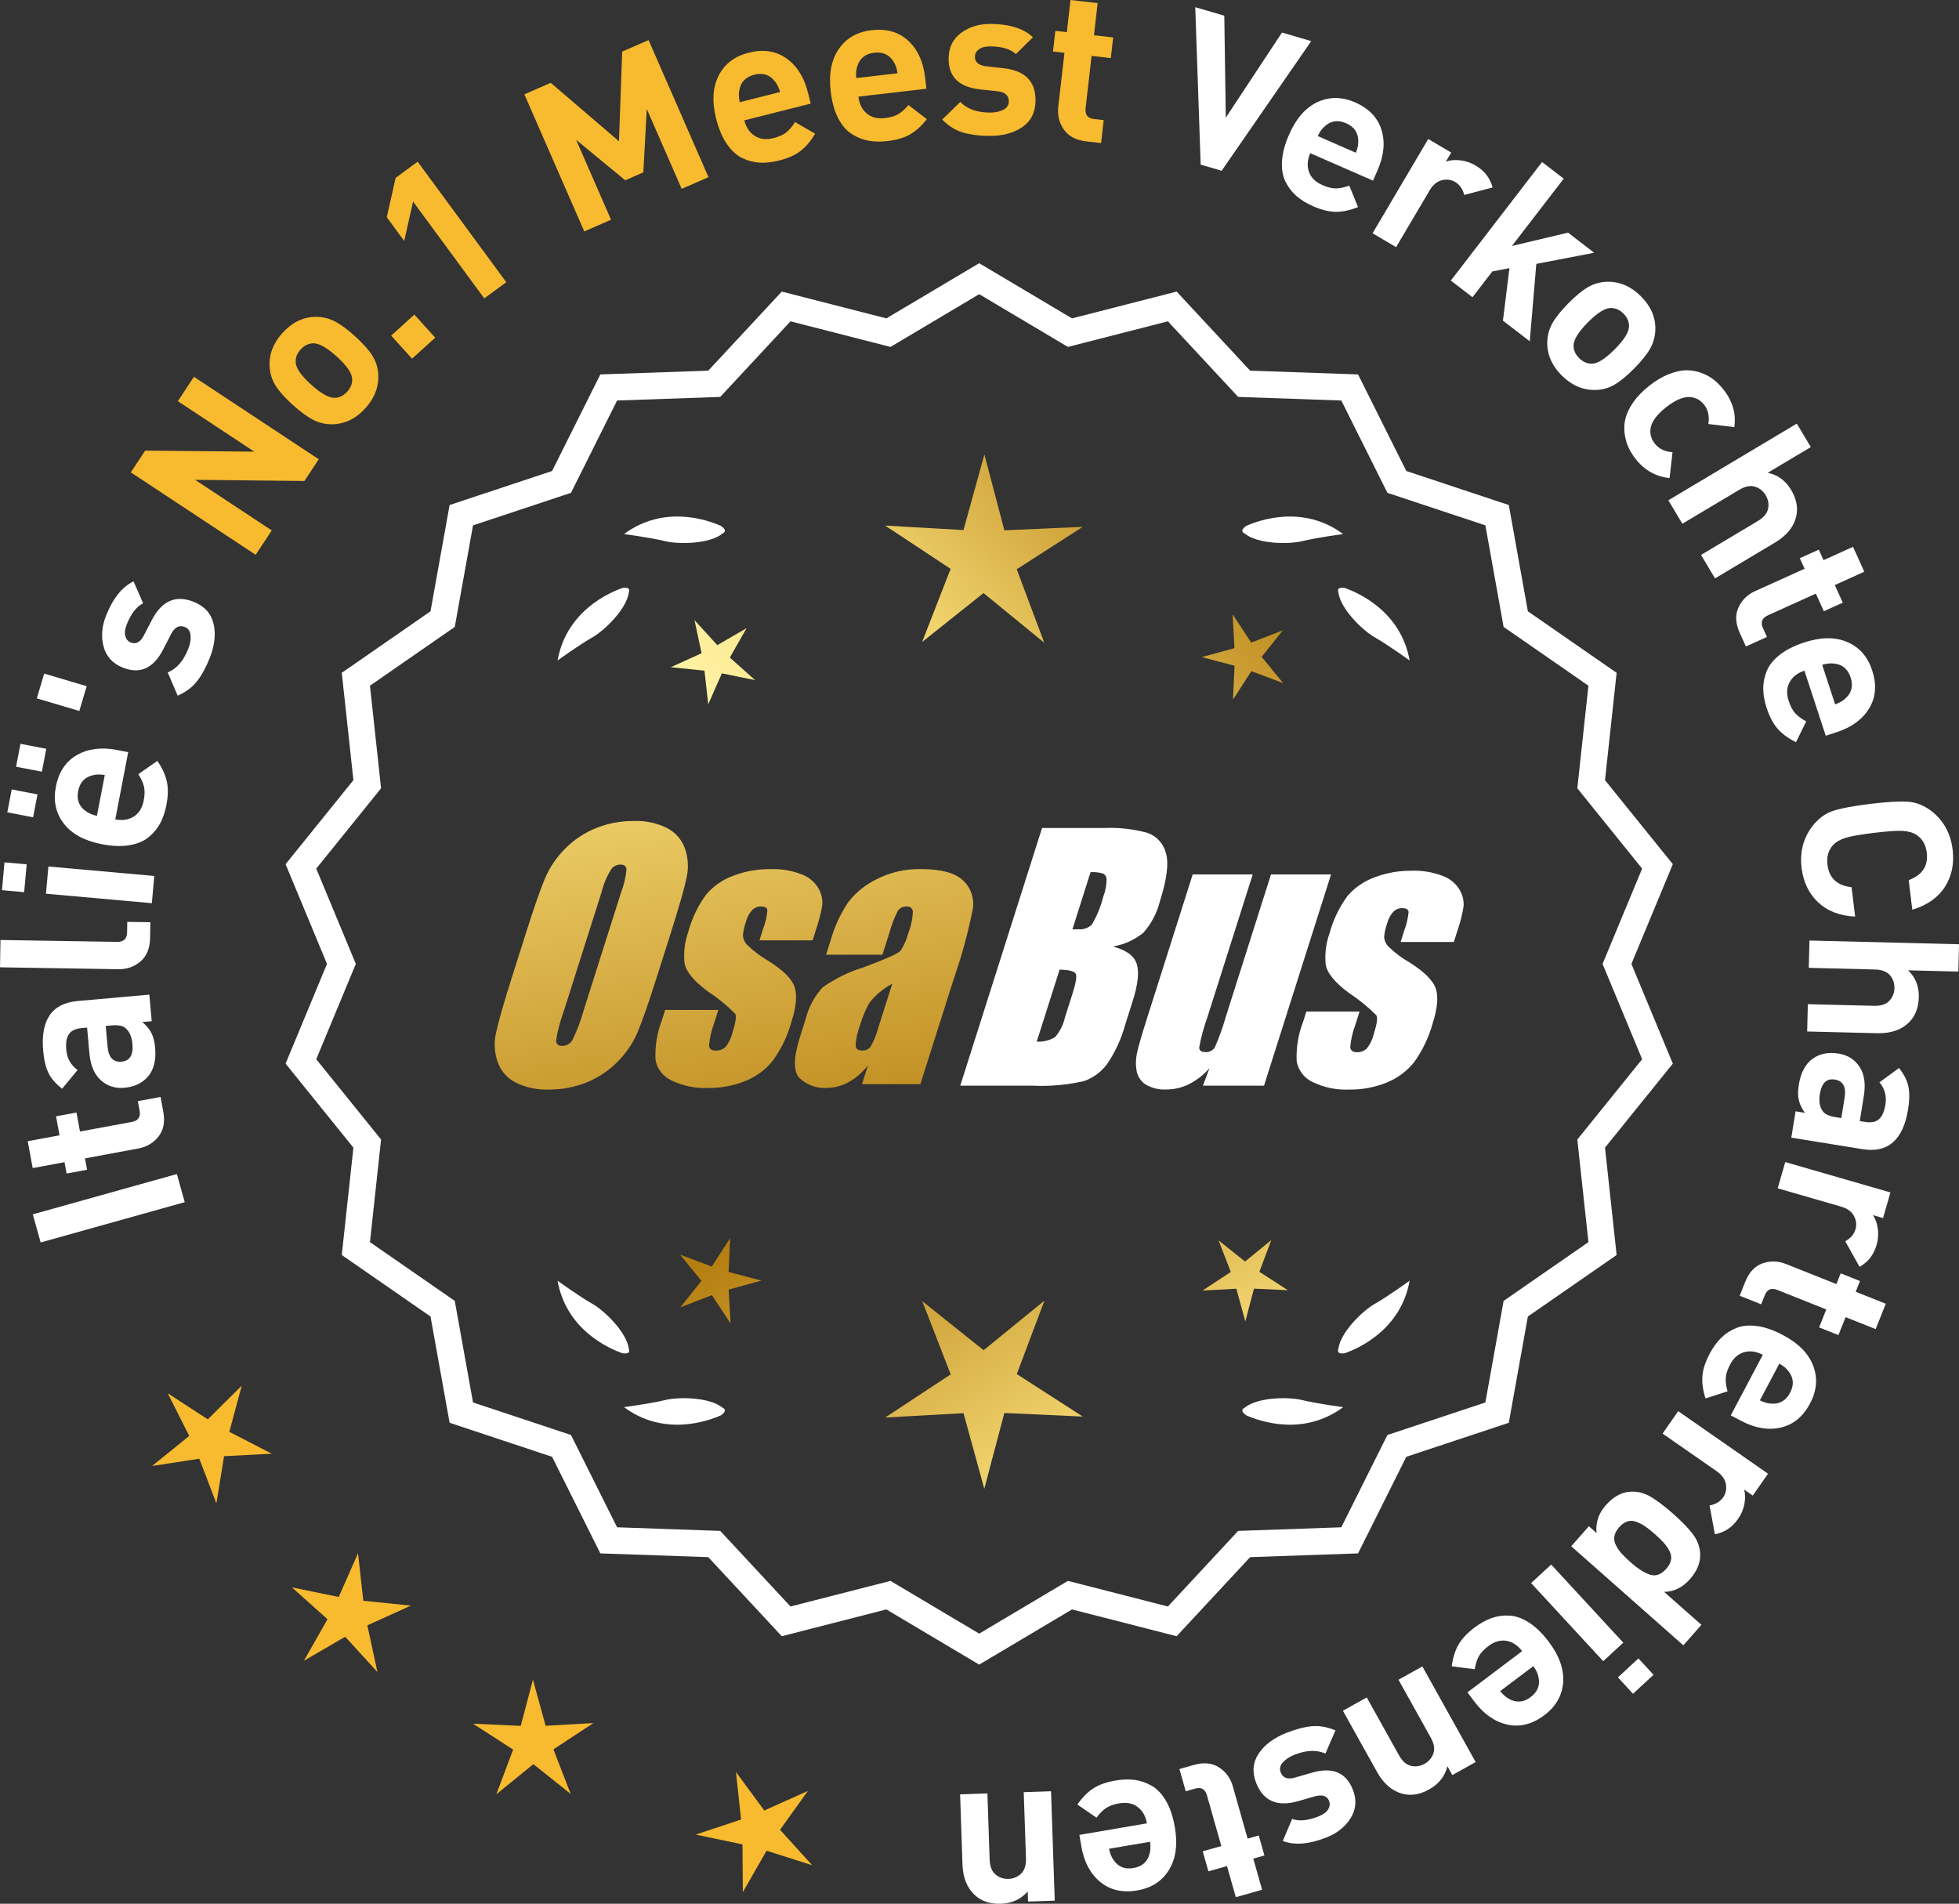 <?xml version="1.0" encoding="UTF-8"?>
<svg id="Layer_2" data-name="Layer 2" xmlns="http://www.w3.org/2000/svg" xmlns:xlink="http://www.w3.org/1999/xlink" viewBox="0 0 177.144 172.162">
  <rect x="0" y="0" width="177.144" height="172.162" fill="#333333" stroke="none"/>
  <defs>
    <style>
      .cls-1 {
        fill: url(#linear-gradient-8);
      }

      .cls-2 {
        fill: url(#linear-gradient-7);
      }

      .cls-3 {
        fill: url(#linear-gradient-5);
      }

      .cls-4 {
        fill: url(#linear-gradient-6);
      }

      .cls-5 {
        fill: url(#linear-gradient-9);
      }

      .cls-6 {
        fill: url(#linear-gradient-4);
      }

      .cls-7 {
        fill: url(#linear-gradient-3);
      }

      .cls-8 {
        fill: url(#linear-gradient-2);
      }

      .cls-9 {
        fill: url(#linear-gradient);
      }

      .cls-10 {
        fill: #f8ba2f;
      }

      .cls-11 {
        fill: #fff;
      }
    </style>
    <linearGradient id="linear-gradient" x1="114.897" y1="196.794" x2="63.472" y2="114.275" gradientUnits="userSpaceOnUse">
      <stop offset="0" stop-color="#f9df7b"/>
      <stop offset=".279" stop-color="#b57e10"/>
      <stop offset=".323" stop-color="#c89d38"/>
      <stop offset=".417" stop-color="#efda86"/>
      <stop offset=".46" stop-color="#fff3a6"/>
      <stop offset=".642" stop-color="#f9df7b"/>
      <stop offset="1" stop-color="#b57e10"/>
    </linearGradient>
    <linearGradient id="linear-gradient-2" x1="128.144" y1="188.539" x2="76.719" y2="106.019" xlink:href="#linear-gradient"/>
    <linearGradient id="linear-gradient-3" x1="149.671" y1="175.123" x2="98.246" y2="92.604" xlink:href="#linear-gradient"/>
    <linearGradient id="linear-gradient-4" x1="49.459" y1="64.744" x2="81.152" y2="235.763" gradientUnits="userSpaceOnUse">
      <stop offset="0" stop-color="#f9df7b"/>
      <stop offset=".279" stop-color="#b57e10"/>
      <stop offset=".284" stop-color="#e5c25b"/>
      <stop offset=".286" stop-color="#f9df7b"/>
      <stop offset=".46" stop-color="#fff3a6"/>
      <stop offset=".642" stop-color="#f9df7b"/>
      <stop offset="1" stop-color="#b57e10"/>
    </linearGradient>
    <linearGradient id="linear-gradient-5" x1="61.967" y1="62.426" x2="93.66" y2="233.445" xlink:href="#linear-gradient-4"/>
    <linearGradient id="linear-gradient-6" x1="74.592" y1="60.087" x2="106.285" y2="231.105" xlink:href="#linear-gradient-4"/>
    <linearGradient id="linear-gradient-7" x1="53.906" y1="114.145" x2="119.682" y2="53.153" xlink:href="#linear-gradient"/>
    <linearGradient id="linear-gradient-8" x1="31.687" y1="90.184" x2="97.463" y2="29.191" xlink:href="#linear-gradient"/>
    <linearGradient id="linear-gradient-9" x1="38.743" y1="97.793" x2="104.519" y2="36.8" xlink:href="#linear-gradient"/>
  </defs>
  <g id="Layer_1-2" data-name="Layer 1">
    <g>
      <g>
        <polygon class="cls-10" points="21.858 125.312 18.789 128.355 15.167 125.998 17.112 129.856 13.751 132.573 18.023 131.915 19.567 135.951 20.262 131.686 24.578 131.464 20.736 129.485 21.858 125.312"/>
        <polygon class="cls-10" points="32.854 144.762 32.374 140.467 30.629 144.421 26.396 143.55 29.616 146.431 27.48 150.188 31.216 148.015 34.129 151.208 33.217 146.984 37.153 145.2 32.854 144.762"/>
        <polygon class="cls-10" points="49.338 156.065 48.192 151.898 47.087 156.076 42.77 155.878 46.402 158.22 44.88 162.265 48.229 159.534 51.606 162.232 50.044 158.202 53.653 155.825 49.338 156.065"/>
        <polygon class="cls-10" points="70.536 165.472 73.054 161.959 69.111 163.729 66.549 160.249 67.013 164.545 62.912 165.907 67.141 166.793 67.169 171.114 69.319 167.365 73.437 168.675 70.536 165.472"/>
      </g>
      <g>
        <path class="cls-11" d="M88.544,150.173l-8.345-4.961-9.405,2.409-6.61-7.111-9.703-.338-4.338-8.685-9.214-3.058-1.716-9.556-7.98-5.53,1.046-9.652-6.098-7.554,3.723-8.967-3.723-8.967,6.098-7.554-1.046-9.652,7.98-5.53,1.716-9.556,9.214-3.058,4.338-8.685,9.703-.338,6.61-7.111,9.405,2.409,8.345-4.961,8.345,4.961,9.405-2.409,6.61,7.111,9.703.338,4.338,8.685,9.214,3.058,1.716,9.556,7.98,5.53-1.046,9.652,6.098,7.554-3.723,8.967,3.723,8.967-6.098,7.554,1.046,9.652-7.98,5.53-1.716,9.556-9.214,3.058-4.338,8.685-9.703.338-6.61,7.111-9.405-2.409-8.345,4.961ZM80.474,143.297l8.07,4.797,8.07-4.797,9.095,2.329,6.392-6.877,9.383-.327,4.195-8.399,8.91-2.957,1.659-9.241,7.716-5.348-1.011-9.334,5.897-7.305-3.6-8.671,3.6-8.671-5.897-7.305,1.011-9.334-7.716-5.348-1.659-9.241-8.91-2.957-4.195-8.399-9.383-.327-6.392-6.877-9.095,2.329-8.07-4.797-8.07,4.797-9.095-2.329-6.392,6.877-9.383.327-4.195,8.399-8.91,2.957-1.659,9.241-7.716,5.348,1.011,9.334-5.897,7.305,3.6,8.671-3.6,8.671,5.897,7.305-1.011,9.334,7.716,5.348,1.659,9.241,8.91,2.957,4.195,8.399,9.383.327,6.392,6.877,9.095-2.329Z"/>
        <path class="cls-11" d="M88.544,150.535l-8.393-4.99-9.459,2.423-6.647-7.151-9.759-.34-4.363-8.735-9.267-3.076-1.726-9.611-8.025-5.562,1.052-9.708-6.133-7.598,3.744-9.018-3.744-9.019,6.133-7.598-1.052-9.708,8.025-5.562,1.726-9.611,9.267-3.076,4.363-8.734,9.759-.341,6.647-7.151,9.459,2.423,8.393-4.989,8.394,4.989,9.459-2.423,6.647,7.151,9.759.341,4.363,8.734,9.268,3.076,1.725,9.611,8.026,5.562-1.052,9.708,6.133,7.598-3.744,9.019,3.744,9.018-6.133,7.598,1.052,9.708-8.026,5.562-1.725,9.611-9.268,3.076-4.363,8.735-9.759.34-6.647,7.151-9.459-2.423-8.394,4.99ZM80.247,144.879l8.297,4.934,8.298-4.934,9.351,2.396,6.572-7.071.129-.004,9.518-.332,4.313-8.636.123-.04,9.04-3.001,1.706-9.5.106-.074,7.828-5.425-1.041-9.597,6.064-7.512-3.702-8.914,3.702-8.915-6.064-7.512,1.041-9.597-7.934-5.499-1.706-9.5-9.162-3.041-4.313-8.635-9.646-.337-6.572-7.071-9.351,2.396-8.298-4.933-8.297,4.933-9.351-2.396-6.572,7.071-.129.004-9.518.333-4.313,8.635-.123.04-9.039,3.001-1.706,9.5-.106.074-7.828,5.425,1.04,9.597-6.063,7.512,3.702,8.915-3.702,8.914,6.063,7.512-1.04,9.597,7.934,5.499,1.706,9.5,9.162,3.041,4.313,8.636,9.647.336,6.572,7.071,9.351-2.396ZM88.544,148.456l-8.118-4.826-9.149,2.344-6.429-6.917-9.439-.329-4.22-8.448-8.963-2.976-1.668-9.296-7.762-5.379,1.017-9.39-5.932-7.349,3.621-8.722-3.621-8.723,5.932-7.349-1.017-9.389,7.762-5.38,1.668-9.296,8.963-2.975,4.22-8.449,9.439-.329,6.429-6.916,9.149,2.343,8.118-4.826,8.118,4.826,9.149-2.343,6.429,6.916,9.439.329,4.22,8.449,8.963,2.975,1.669,9.296,7.762,5.38-1.017,9.389,5.932,7.349-3.621,8.723,3.621,8.722-5.932,7.349,1.017,9.39-7.762,5.379-1.669,9.296-8.963,2.976-4.22,8.448-9.439.329-6.429,6.917-9.149-2.344-8.118,4.826ZM80.522,142.964l8.022,4.77,8.022-4.77,9.041,2.316,6.354-6.837.129-.004,9.198-.321,4.17-8.349.123-.04,8.735-2.9,1.649-9.185.106-.074,7.564-5.242-1.005-9.278,5.862-7.263-3.579-8.618,3.579-8.619-5.862-7.263,1.005-9.277-7.67-5.317-1.649-9.185-8.857-2.939-4.17-8.35-9.327-.325-6.354-6.836-9.041,2.315-8.022-4.77-8.022,4.77-9.041-2.315-6.354,6.836-.129.004-9.198.321-4.17,8.35-.123.04-8.735,2.899-1.649,9.185-.106.074-7.564,5.243,1.005,9.277-5.862,7.263,3.579,8.619-3.579,8.618,5.862,7.263-1.005,9.278,7.67,5.316,1.649,9.185,8.858,2.94,4.17,8.349,9.327.325,6.354,6.837,9.041-2.316Z"/>
      </g>
      <g>
        <polygon class="cls-9" points="65.883 115.024 66.023 111.963 64.362 114.538 61.494 113.459 63.43 115.834 61.517 118.228 64.375 117.121 66.06 119.68 65.89 116.62 68.845 115.808 65.883 115.024"/>
        <polygon class="cls-8" points="94.444 117.62 88.945 122.102 83.402 117.673 85.966 124.288 80.041 128.191 87.125 127.797 89.006 134.637 90.82 127.779 97.907 128.104 91.945 124.259 94.444 117.62"/>
        <polygon class="cls-7" points="113.879 115.014 114.958 112.146 112.583 114.082 110.189 112.169 111.296 115.027 108.737 116.712 111.797 116.542 112.609 119.497 113.393 116.535 116.454 116.675 113.879 115.014"/>
      </g>
      <g>
        <path class="cls-11" d="M112.552,127.299c-.114.057-.184.124-.207.201-.001.001-.002.002-.003.003.001 0.0.001 0.0.002.001-.036.131.066.291.35.488,1.179.524,5.149,1.947,8.764-.74,0,0-2.348-.308-3.726-.643-1.249-.304-4.027-.256-5.179.691Z"/>
        <path class="cls-11" d="M121.012,122.26c0.0.001-0.0.003,0,.004.001-0.0.001-0.0.002-.001.063.12.248.166.589.115,1.217-.428,5.08-2.121,5.862-6.557,0,0-1.918,1.389-3.15,2.091-1.117.637-3.103,2.579-3.29,4.059-.043.12-.049.217-.013.288Z"/>
      </g>
      <g>
        <path class="cls-11" d="M65.333,127.299c.114.057.184.124.207.201.001.001.002.002.003.003-.001 0-.001 0-.002.001.036.131-.066.291-.35.488-1.179.524-5.149,1.947-8.764-.74,0,0,2.348-.308,3.726-.643,1.249-.304,4.027-.256,5.179.691Z"/>
        <path class="cls-11" d="M56.873,122.26c-0.0.001 0.0.003,0,.004-.001-0-.001-0-.002-.001-.063.12-.248.166-.589.115-1.217-.428-5.08-2.121-5.862-6.557,0,0,1.918,1.389,3.15,2.091,1.117.637,3.103,2.579,3.29,4.059.043.12.049.217.013.288Z"/>
      </g>
      <g>
        <path class="cls-11" d="M65.333,48.251c.114-.057.184-.124.207-.201.001-.001.002-.002.003-.003-.001-0-.001-0-.002-.001.036-.131-.066-.291-.35-.488-1.179-.524-5.149-1.947-8.764.74,0,0,2.348.308,3.726.643,1.249.304,4.027.256,5.179-.691Z"/>
        <path class="cls-11" d="M56.873,53.289c-0-.001 0-.003,0-.004-.001 0-.001 0-.002.001-.063-.12-.248-.166-.589-.115-1.217.428-5.08,2.121-5.862,6.557,0,0,1.918-1.389,3.15-2.091,1.117-.637,3.103-2.579,3.29-4.059.043-.12.049-.217.013-.288Z"/>
      </g>
      <g>
        <path class="cls-11" d="M112.552,48.251c-.114-.057-.184-.124-.207-.201-.001-.001-.002-.002-.003-.003.001-0.0.001-0.0.002-.001-.036-.131.066-.291.35-.488,1.179-.524,5.149-1.947,8.764.74,0,0-2.348.308-3.726.643-1.249.304-4.027.256-5.179-.691Z"/>
        <path class="cls-11" d="M121.012,53.289c0-.001-0-.003,0-.004.001 0.0.001 0.0.002.001.063-.12.248-.166.589-.115,1.217.428,5.08,2.121,5.862,6.557,0,0-1.918-1.389-3.15-2.091-1.117-.637-3.103-2.579-3.29-4.059-.043-.12-.049-.217-.013-.288Z"/>
      </g>
      <g id="Group_4" data-name="Group 4">
        <g id="Group_1" data-name="Group 1">
          <path id="Path_1" data-name="Path 1" class="cls-6" d="M59.385,88.381c-.743,2.341-1.321,3.999-1.734,4.975-.429.998-1.045,1.904-1.814,2.67-.793.803-1.741,1.435-2.787,1.858-1.09.438-2.256.658-3.431.648-1.017.039-2.027-.171-2.945-.611-.769-.376-1.363-1.035-1.657-1.839-.308-.854-.365-1.778-.165-2.663.198-.958.677-2.638,1.438-5.039l1.265-3.987c.743-2.341,1.321-3.999,1.734-4.975.429-.998,1.045-1.904,1.814-2.67.793-.803,1.741-1.435,2.787-1.858,1.091-.437,2.256-.656,3.431-.646,1.017-.039,2.027.171,2.945.611.768.377,1.362,1.036,1.657,1.84.308.854.365,1.778.165,2.663-.198.958-.677,2.637-1.438,5.037l-1.266,3.986ZM56.16,80.723c.255-.669.42-1.369.49-2.082-.014-.303-.197-.454-.548-.454-.305.003-.593.136-.794.366-.426.665-.737,1.397-.922,2.166l-3.456,10.883c-.3.811-.515,1.65-.64,2.506,0,.319.194.476.565.476.383-.001.734-.212.915-.548.408-.836.739-1.708.988-2.604l3.398-10.71.003.003Z"/>
          <path id="Path_2" data-name="Path 2" class="cls-3" d="M73.483,85.04h-4.81l.329-1.035c.208-.538.339-1.102.391-1.676-.018-.234-.216-.351-.592-.351-.295-.003-.578.115-.785.325-.254.277-.438.611-.538.973-.15.416-.25.849-.298,1.289.015.339.158.661.399.9.569.552,1.206,1.031,1.894,1.425,1.317.827,2.106,1.604,2.367,2.33.259.728.172,1.789-.271,3.182-.35,1.263-.919,2.454-1.683,3.518-.654.81-1.504,1.439-2.469,1.829-1.077.439-2.23.656-3.393.64-1.148.051-2.29-.186-3.322-.691-.755-.353-1.289-1.052-1.43-1.873-.055-1.217.143-2.433.582-3.57l.293-.922h4.808l-.384,1.21c-.246.642-.398,1.316-.454,2.001.022.307.216.461.574.461.33.02.655-.092.903-.311.308-.381.527-.826.64-1.302.289-.911.373-1.482.251-1.712-.764-.766-1.605-1.451-2.509-2.045-1.291-.958-1.987-1.829-2.088-2.612-.083-.943.039-1.893.359-2.784.329-1.218.883-2.363,1.634-3.376.659-.761,1.503-1.338,2.45-1.676,1.062-.401,2.19-.6,3.325-.589.978-.037,1.953.127,2.864.483.631.24,1.16.689,1.498,1.273.258.444.376.955.34,1.467-.114.719-.291,1.427-.53,2.114l-.348,1.111v-.008Z"/>
          <path id="Path_3" data-name="Path 3" class="cls-4" d="M79.793,86.339h-5.095l.406-1.28c.343-1.213.869-2.366,1.559-3.42.686-.899,1.573-1.626,2.59-2.122,1.245-.636,2.629-.953,4.027-.922,1.836,0,3.11.347,3.822,1.042.696.657,1.021,1.616.867,2.561-.422,2.122-.99,4.212-1.701,6.255l-3.043,9.588h-5.279l.542-1.701c-.481.626-1.083,1.149-1.771,1.536-.626.339-1.326.515-2.038.512-.862.033-1.703-.275-2.341-.856-.611-.57-.611-1.82,0-3.75l.498-1.571c.264-1.09.8-2.096,1.558-2.923,1.131-.798,2.383-1.411,3.707-1.814,2.019-.75,3.134-1.252,3.343-1.508.313-.488.546-1.023.691-1.584.247-.621.386-1.28.41-1.948-.017-.269-.248-.473-.517-.457-.011.001-.021.002-.032.003-.317-.024-.622.121-.805.381-.322.631-.577,1.295-.761,1.979l-.638,1.997ZM80.684,88.958c-.793.427-1.493,1.009-2.056,1.712-.356.627-.637,1.293-.838,1.986-.24.612-.383,1.257-.424,1.913.033.285.223.432.582.432.297.022.586-.104.772-.337.316-.559.557-1.156.717-1.778l1.247-3.928Z"/>
        </g>
        <g id="Group_3" data-name="Group 3">
          <path id="Path_7" data-name="Path 7" class="cls-11" d="M94.221,74.878h5.641c1.319-.059,2.639.092,3.91.446.817.29,1.437.967,1.654,1.807.278.907.098,2.367-.542,4.379-.264,1.057-.78,2.035-1.503,2.849-.794.644-1.742,1.07-2.751,1.236,1.207.319,1.928.841,2.162,1.576s.11,1.862-.373,3.376l-.684,2.162c-.345,1.246-.89,2.429-1.613,3.501-.526.72-1.258,1.262-2.1,1.554-1.523.352-3.088.492-4.649.417h-6.541l7.396-23.304h-.007ZM95.819,87.676l-2.073,6.522c.579.032,1.154-.108,1.654-.402.44-.507.747-1.115.893-1.771l.691-2.173c.318-.999.411-1.603.278-1.814-.132-.212-.611-.329-1.445-.359l.003-.004ZM98.614,78.867l-1.642,5.183c.245-.011.435-.014.57-.014.446.042.887-.119,1.2-.44.459-.785.804-1.631,1.024-2.513.188-.49.289-1.008.3-1.532.004-.229-.116-.442-.314-.556-.368-.102-.75-.144-1.131-.126l-.007-.002Z"/>
          <path id="Path_8" data-name="Path 8" class="cls-11" d="M120.36,79.081l-6.061,19.1h-5.523l.596-1.588c-.519.596-1.147,1.088-1.851,1.449-.638.318-1.342.484-2.056.483-.66.041-1.318-.12-1.885-.461-.422-.281-.712-.723-.801-1.222-.094-.527-.084-1.068.03-1.591.114-.552.428-1.65.951-3.288l4.09-12.884h5.428l-4.126,12.997c-.313.861-.551,1.747-.713,2.648,0,.278.183.417.56.417.344.031.676-.137.856-.432.396-.901.729-1.829.995-2.776l4.079-12.854h5.428l.003.003Z"/>
          <path id="Path_9" data-name="Path 9" class="cls-11" d="M131.462,85.186h-4.81l.329-1.035c.208-.538.339-1.102.391-1.676-.018-.234-.216-.351-.592-.351-.295-.003-.578.115-.784.325-.254.277-.438.611-.538.973-.15.416-.249.848-.297,1.287.015.339.158.661.399.9.569.553,1.205,1.032,1.893,1.426,1.317.827,2.106,1.604,2.367,2.33.259.728.172,1.789-.271,3.182-.35,1.263-.919,2.454-1.683,3.518-.654.809-1.504,1.439-2.469,1.829-1.077.439-2.23.656-3.393.64-1.148.051-2.29-.186-3.322-.691-.755-.353-1.289-1.052-1.43-1.873-.055-1.217.143-2.433.582-3.57l.293-.922h4.81l-.384,1.211c-.246.642-.398,1.316-.454,2.001.022.307.216.461.574.461.33.02.655-.092.903-.311.308-.381.527-.826.64-1.302.289-.911.373-1.482.251-1.712-.764-.766-1.605-1.451-2.509-2.045-1.291-.958-1.987-1.829-2.088-2.612-.083-.943.039-1.893.359-2.784.329-1.218.883-2.363,1.634-3.376.659-.761,1.503-1.338,2.45-1.676,1.062-.401,2.19-.6,3.325-.589.978-.037,1.953.127,2.864.483.632.239,1.163.689,1.503,1.273.258.444.376.955.34,1.467-.114.719-.291,1.427-.53,2.114l-.351,1.108-.004-.005Z"/>
        </g>
      </g>
      <g>
        <path class="cls-11" d="M15.993,106.172l.712,2.543-13.028,3.645-.712-2.543,13.028-3.645Z"/>
        <path class="cls-11" d="M14.519,99.199l.245,1.326c.171.922.026,1.674-.432,2.255-.459.58-1.068.941-1.83,1.082l-4.819.894.19,1.027-1.849.343-.19-1.027-2.877.533-.45-2.429,2.877-.533-.318-1.719,1.85-.343.318,1.719,4.671-.865c.586-.109.825-.443.721-1.004l-.162-.878,2.056-.381Z"/>
        <path class="cls-11" d="M13.504,89.948l.215,2.403-.852.075c.371.311.646.64.822.986s.289.797.339,1.353c.099,1.098-.116,1.963-.646,2.595-.521.593-1.233.93-2.143,1.011-.833.074-1.542-.155-2.13-.688s-.932-1.354-1.03-2.465l-.204-2.29-.492.044c-.542.049-.924.229-1.145.541-.22.312-.302.79-.244,1.434.069.77.409,1.375,1.021,1.816l-1.395,1.688c-.573-.433-.983-.901-1.231-1.407-.249-.505-.411-1.175-.484-2.007-.25-2.801.786-4.305,3.107-4.512l6.491-.578ZM10.091,92.731l-.531.048.167,1.873c.087.972.509,1.424,1.266,1.356.745-.066,1.072-.598.983-1.595-.058-.644-.258-1.114-.603-1.415-.237-.232-.665-.322-1.282-.268Z"/>
        <path class="cls-11" d="M13.596,83.399l-.022,1.406c-.016.95-.306,1.665-.871,2.143-.563.479-1.233.713-2.006.7l-10.696-.172.041-2.47,10.542.169c.597.01.898-.276.908-.859l.016-.95,2.089.033Z"/>
        <path class="cls-11" d="M2.411,78.165l-.226,2.517-2.006-.18.225-2.517,2.007.18ZM13.952,79.217l-.22,2.46-9.576-.856.222-2.46,9.574.856Z"/>
        <path class="cls-11" d="M3.39,71.838l-.398,2.071-2.331-.449.398-2.07,2.331.448ZM4.184,67.714l-.398,2.071-2.333-.448.398-2.071,2.333.448ZM11.593,68.017l-1.169,6.082c.647.125,1.205.039,1.675-.258s.77-.781.898-1.453c.096-.497.103-.918.021-1.263-.081-.345-.253-.717-.511-1.114l1.72-1.198c.434.626.72,1.238.855,1.839.137.6.124,1.316-.036,2.15-.119.621-.306,1.17-.558,1.644s-.601.894-1.046,1.26c-.443.366-1.026.608-1.745.729s-1.553.089-2.498-.093c-1.554-.3-2.696-.918-3.425-1.858-.729-.939-.97-2.05-.724-3.331.256-1.331.888-2.287,1.896-2.867,1.009-.58,2.215-.735,3.621-.465l1.025.197ZM9.475,70.085c-.426-.068-.789-.061-1.09.023-.728.17-1.168.646-1.318,1.43-.15.784.081,1.39.695,1.816.248.19.581.332,1.002.426l.711-3.695Z"/>
        <path class="cls-11" d="M7.839,62.055l-.666,2.24-3.843-1.141.665-2.24,3.844,1.141Z"/>
        <path class="cls-11" d="M17.517,54.427c.978.391,1.574,1.054,1.794,1.987s.103,1.971-.355,3.111c-.338.847-.718,1.541-1.14,2.081-.421.541-1.005.977-1.749,1.306l-.9-2.1c.803-.334,1.418-1.036,1.846-2.105.179-.447.253-.861.221-1.242-.031-.381-.206-.636-.523-.763-.505-.202-.917.009-1.235.632l-.734,1.425c-.882,1.693-2.093,2.232-3.634,1.615-.917-.367-1.497-.998-1.738-1.894-.243-.895-.167-1.836.229-2.824.625-1.563,1.453-2.59,2.48-3.079l.863,1.983c-.595.294-1.086.923-1.471,1.887-.175.436-.219.796-.137,1.081.084.286.249.479.497.577.458.184.851-.028,1.175-.635l.72-1.39c.905-1.752,2.169-2.304,3.792-1.654Z"/>
        <path class="cls-10" d="M28.824,41.53l-1.298,1.966-9.881-.104,6.929,4.576-1.455,2.203-11.289-7.454,1.298-1.966,9.866.094-6.913-4.565,1.455-2.204,11.288,7.455Z"/>
        <path class="cls-10" d="M32.093,30.399c.705.637,1.223,1.212,1.554,1.724.331.513.517,1.077.556,1.694.074,1.126-.312,2.159-1.161,3.099-.842.93-1.826,1.415-2.954,1.453-.628.014-1.213-.118-1.755-.396-.543-.277-1.163-.73-1.859-1.359-.694-.629-1.204-1.197-1.531-1.705-.326-.509-.514-1.075-.562-1.701-.074-1.126.309-2.154,1.149-3.084.866-.959,1.855-1.447,2.967-1.468.627-.014,1.209.116,1.748.39.537.273,1.155.725,1.85,1.354ZM30.438,32.231c-.912-.824-1.632-1.219-2.158-1.184-.413.021-.779.21-1.103.567-.313.348-.461.727-.439,1.138.018.529.482,1.205,1.394,2.029.92.832,1.645,1.23,2.172,1.195.411-.021.773-.205,1.089-.553.323-.357.473-.741.453-1.152-.018-.528-.486-1.209-1.407-2.041Z"/>
        <path class="cls-10" d="M39.357,30.538l-2.1,1.898-1.886-2.086,2.1-1.898,1.886,2.086Z"/>
        <path class="cls-10" d="M45.78,25.52l-1.989,1.463-6.438-8.755-.802,3.561-1.576-2.143.801-3.562,1.99-1.463,8.015,10.898Z"/>
        <path class="cls-10" d="M64.064,16.021l-2.421,1.058-3.157-7.226-.313,5.735-1.637.716-4.438-3.659,3.156,7.226-2.42,1.057-5.417-12.396,2.386-1.042,6.168,5.287.291-8.109,2.387-1.043,5.416,12.396Z"/>
        <path class="cls-10" d="M73.312,9.368l-6.005,1.514c.16.64.476,1.108.941,1.409.469.3,1.034.366,1.696.199.491-.124.876-.296,1.154-.517.277-.22.543-.531.793-.935l1.813,1.052c-.384.658-.817,1.176-1.305,1.553-.485.378-1.14.67-1.962.877-.614.155-1.19.219-1.727.19-.535-.027-1.063-.165-1.583-.413-.521-.248-.986-.673-1.398-1.274-.414-.601-.737-1.368-.974-2.302-.387-1.535-.309-2.832.234-3.89s1.447-1.747,2.713-2.065c1.314-.332,2.447-.163,3.398.505.953.668,1.604,1.695,1.954,3.083l.255,1.014ZM70.541,8.323c-.117-.415-.278-.74-.481-.977-.462-.589-1.08-.785-1.854-.591-.773.195-1.224.662-1.352,1.399-.067.305-.054.667.039,1.088l3.648-.92Z"/>
        <path class="cls-10" d="M83.773,8.024l-6.152.715c.076.654.326,1.16.75,1.52.425.358.976.498,1.654.42.504-.059.908-.18,1.212-.361s.607-.456.908-.822l1.66,1.279c-.466.603-.964,1.059-1.495,1.369s-1.219.515-2.062.613c-.63.073-1.207.061-1.735-.038-.527-.098-1.034-.304-1.517-.617s-.89-.796-1.22-1.446c-.331-.649-.552-1.453-.663-2.409-.183-1.573.065-2.848.741-3.825.678-.979,1.663-1.542,2.961-1.693,1.346-.156,2.446.159,3.304.945.856.787,1.367,1.892,1.531,3.313l.122,1.038ZM81.161,6.625c-.062-.426-.178-.77-.349-1.03-.381-.645-.968-.921-1.76-.828-.793.092-1.301.495-1.524,1.209-.105.293-.14.654-.104,1.084l3.736-.435Z"/>
        <path class="cls-10" d="M93.638,9.11c-.012,1.052-.414,1.848-1.206,2.39-.792.541-1.803.805-3.031.79-.912-.012-1.695-.116-2.353-.313-.656-.198-1.272-.586-1.849-1.163l1.636-1.595c.601.628,1.476.948,2.629.963.48.006.894-.075,1.238-.242.343-.167.519-.421.521-.763.007-.545-.337-.853-1.034-.925l-1.594-.171c-1.897-.213-2.837-1.149-2.816-2.809.013-.988.393-1.756,1.141-2.305.747-.548,1.653-.816,2.717-.803,1.685.02,2.939.422,3.767,1.204l-1.538,1.521c-.489-.449-1.252-.68-2.291-.692-.469-.006-.821.082-1.058.263s-.356.404-.36.67c-.006.494.334.783,1.016.867l1.556.171c1.962.214,2.932,1.195,2.91,2.942Z"/>
        <path class="cls-10" d="M99.564,12.938l-1.341-.154c-.93-.106-1.607-.464-2.027-1.073-.421-.609-.589-1.298-.501-2.065l.559-4.87-1.038-.119.214-1.868,1.038.118.333-2.906,2.454.28-.333,2.907,1.736.199-.214,1.869-1.737-.199-.54,4.719c-.068.592.183.92.748.985l.887.102-.237,2.076Z"/>
        <path class="cls-11" d="M118.569,3.716l-8.101,11.727-1.896-.555-.49-14.237,2.626.768.135,9.224,5.081-7.699,2.646.773Z"/>
        <path class="cls-11" d="M124.156,16.335l-5.675-2.481c-.265.604-.303,1.167-.116,1.69.185.523.591.922,1.218,1.196.465.203.873.303,1.228.299s.753-.089,1.199-.253l.789,1.941c-.706.286-1.366.429-1.981.43-.616,0-1.312-.17-2.089-.51-.581-.254-1.074-.556-1.48-.906-.407-.351-.74-.783-.999-1.297-.259-.515-.367-1.136-.325-1.864.042-.728.256-1.533.642-2.415.634-1.451,1.489-2.428,2.567-2.932,1.077-.504,2.214-.494,3.409.029,1.241.543,2.034,1.37,2.378,2.481.343,1.111.229,2.322-.346,3.634l-.418.957ZM122.606,13.812c.16-.4.232-.756.216-1.066-.003-.749-.371-1.283-1.103-1.603s-1.373-.228-1.926.277c-.239.2-.451.494-.635.884l3.447,1.508Z"/>
        <path class="cls-11" d="M134.968,16.954l-2.561.674c-.138-.538-.414-.93-.829-1.174-.359-.213-.76-.265-1.198-.156-.439.108-.807.414-1.103.915l-3.033,5.138-2.128-1.256,5.033-8.524,2.078,1.227-.483.818c.373-.133.805-.173,1.295-.118.489.054.953.21,1.389.468.808.477,1.32,1.14,1.54,1.989Z"/>
        <path class="cls-11" d="M138.33,30.865l-2.426-1.866.589-4.75-1.546.296-1.797,2.334-1.957-1.507,8.25-10.721,1.958,1.507-4.682,6.083,5.072-1.202,2.364,1.819-5.233,1.006-.593,7.001Z"/>
        <path class="cls-11" d="M147.784,33.312c-.668.675-1.266,1.166-1.792,1.475-.526.307-1.099.467-1.717.479-1.128.024-2.144-.409-3.044-1.3-.891-.881-1.332-1.887-1.32-3.016.016-.627.173-1.205.474-1.735.302-.53.782-1.128,1.441-1.795.658-.667,1.25-1.151,1.771-1.454.522-.304,1.097-.466,1.725-.487,1.127-.024,2.138.405,3.03,1.286.918.908,1.362,1.918,1.333,3.029-.015.627-.171,1.203-.468,1.729-.297.526-.774,1.122-1.434,1.789ZM146.028,31.574c.863-.873,1.29-1.574,1.277-2.103-.002-.412-.174-.788-.517-1.126-.334-.329-.706-.493-1.118-.491-.528-.006-1.226.429-2.089,1.302-.872.883-1.304,1.589-1.291,2.117.003.411.17.782.504,1.112.342.338.72.506,1.131.504.528.006,1.229-.433,2.103-1.315Z"/>
        <path class="cls-11" d="M150.977,43.231c-1.239-.121-2.267-.698-3.081-1.733-.258-.329-.472-.677-.641-1.044-.168-.367-.283-.78-.346-1.238-.062-.459-.038-.918.075-1.378.114-.46.351-.948.71-1.465.358-.517.842-1.014,1.449-1.492.607-.478,1.203-.83,1.791-1.058.586-.229,1.113-.341,1.583-.34.468.002.921.085,1.356.25s.81.374,1.123.627c.312.254.598.546.855.874.823,1.045,1.148,2.175.977,3.391l-2.348-.28c.109-.699-.016-1.277-.374-1.735-.361-.458-.82-.693-1.378-.706-.586-.006-1.271.3-2.058.919-.798.627-1.261,1.226-1.392,1.796-.119.545.001,1.047.362,1.505.36.457.893.715,1.599.772l-.265,2.336Z"/>
        <path class="cls-11" d="M155.081,52.305l-1.266-2.12,5.139-3.068c.532-.318.843-.69.926-1.117.086-.427.014-.83-.213-1.211-.234-.392-.56-.651-.975-.779-.416-.128-.89-.033-1.422.285l-5.141,3.067-1.266-2.12,11.616-6.935,1.266,2.121-3.899,2.327c.906.183,1.612.698,2.118,1.546.5.838.649,1.656.447,2.455-.232.921-.864,1.688-1.898,2.306l-5.433,3.243Z"/>
        <path class="cls-11" d="M157.875,58.463l-.556-1.229c-.387-.854-.427-1.618-.12-2.292.308-.674.812-1.171,1.517-1.489l4.467-2.021-.432-.952,1.714-.775.431.952,2.666-1.206,1.019,2.251-2.667,1.206.721,1.593-1.714.774-.72-1.593-4.328,1.959c-.542.245-.695.627-.461,1.146l.368.813-1.904.861Z"/>
        <path class="cls-11" d="M165.095,66.537l-1.929-5.886c-.626.205-1.071.551-1.339,1.038s-.294,1.056-.081,1.706c.157.481.356.853.596,1.114.237.262.567.504.986.727l-.923,1.882c-.684-.336-1.229-.734-1.64-1.192-.411-.459-.747-1.092-1.011-1.897-.198-.603-.301-1.172-.311-1.709-.009-.536.093-1.072.303-1.608.212-.536.603-1.03,1.174-1.483.571-.454,1.313-.831,2.229-1.131,1.504-.492,2.803-.505,3.896-.036s1.843,1.322,2.249,2.562c.422,1.288.333,2.431-.267,3.427-.601.996-1.581,1.717-2.941,2.162l-.992.325ZM165.945,63.7c.404-.146.718-.329.939-.549.556-.501.709-1.131.46-1.89-.248-.759-.745-1.176-1.489-1.251-.309-.047-.669-.008-1.082.114l1.172,3.575Z"/>
        <path class="cls-11" d="M167.751,82.892c-1.398-.073-2.517-.506-3.353-1.298s-1.331-1.829-1.487-3.111c-.173-1.434.153-2.692.979-3.774.541-.69,1.172-1.153,1.89-1.387.719-.233,1.838-.442,3.36-.627,1.52-.184,2.658-.248,3.412-.192.752.056,1.474.354,2.165.896,1.061.854,1.677,1.998,1.851,3.432.155,1.283-.079,2.408-.701,3.377-.624.969-1.606,1.655-2.947,2.061l-.324-2.679c1.233-.456,1.778-1.281,1.634-2.476-.087-.717-.388-1.248-.901-1.594-.319-.217-.733-.342-1.241-.377-.508-.034-1.386.024-2.63.175-1.245.151-2.109.304-2.596.458-.484.154-.856.375-1.116.661-.416.459-.581,1.047-.495,1.764.146,1.207.872,1.885,2.18,2.032l.321,2.66Z"/>
        <path class="cls-11" d="M163.414,93.28l.062-2.469,5.983.148c.621.016,1.081-.134,1.379-.449.301-.316.456-.695.468-1.139.01-.456-.125-.85-.408-1.18-.284-.33-.735-.502-1.355-.518l-5.983-.149.062-2.47,13.523.338-.062,2.469-4.54-.113c.669.638.99,1.45.967,2.438-.025.975-.335,1.746-.933,2.314-.688.654-1.634.966-2.836.937l-6.326-.158Z"/>
        <path class="cls-11" d="M161.981,102.882l.385-2.383.844.137c-.282-.393-.468-.778-.554-1.158-.086-.379-.084-.844.005-1.395.176-1.088.597-1.873,1.265-2.354.65-.447,1.425-.598,2.326-.452.825.134,1.456.531,1.895,1.191.439.661.569,1.542.392,2.643l-.367,2.27.488.079c.537.087.951.006,1.241-.242s.487-.69.59-1.329c.124-.763-.057-1.433-.54-2.012l1.768-1.292c.449.56.73,1.115.847,1.667.116.551.108,1.239-.025,2.064-.449,2.776-1.824,3.979-4.124,3.606l-6.434-1.04ZM165.978,101.025l.524.085.3-1.857c.155-.963-.142-1.505-.892-1.626-.738-.119-1.187.315-1.347,1.303-.103.638-.024,1.145.236,1.521.171.284.563.476,1.178.575Z"/>
        <path class="cls-11" d="M168.15,114.563l-1.291-2.311c.485-.269.796-.634.929-1.096.116-.401.067-.802-.147-1.199-.215-.398-.602-.679-1.162-.84l-5.731-1.655.685-2.373,9.511,2.746-.668,2.317-.913-.263c.222.327.368.735.438,1.224.07.488.034.976-.106,1.463-.26.9-.774,1.562-1.542,1.986Z"/>
        <path class="cls-11" d="M157.312,117.179l.5-1.254c.347-.87.868-1.43,1.566-1.676.698-.247,1.407-.227,2.124.059l4.556,1.815.386-.972,1.747.697-.387.971,2.718,1.083-.913,2.294-2.719-1.083-.647,1.624-1.747-.696.646-1.624-4.412-1.758c-.553-.221-.936-.066-1.146.463l-.33.83-1.942-.773Z"/>
        <path class="cls-11" d="M156.506,127.995l2.898-5.474c-.583-.309-1.141-.39-1.678-.243-.535.146-.963.521-1.283,1.126-.237.447-.368.848-.39,1.202-.023.354.032.758.163,1.215l-1.995.642c-.232-.726-.326-1.395-.28-2.009.044-.613.267-1.295.664-2.045.296-.561.634-1.029,1.014-1.408.38-.38.837-.68,1.368-.899.532-.22,1.16-.281,1.883-.185.723.096,1.511.369,2.36.819,1.4.741,2.311,1.668,2.731,2.78.421,1.111.328,2.244-.282,3.396-.635,1.198-1.519,1.927-2.653,2.187-1.133.259-2.332.055-3.598-.615l-.923-.489ZM159.138,126.638c.388.189.735.289,1.047.296.748.052,1.308-.275,1.682-.98.373-.705.328-1.353-.134-1.94-.182-.254-.459-.487-.834-.7l-1.761,3.325Z"/>
        <path class="cls-11" d="M155.069,138.745l-.48-2.603c.548-.099.957-.345,1.232-.739.239-.344.321-.738.246-1.184-.076-.446-.353-.836-.831-1.169l-4.896-3.409,1.412-2.026,8.123,5.656-1.38,1.98-.778-.543c.104.382.111.814.021,1.3-.092.484-.281.935-.571,1.351-.535.77-1.235,1.231-2.099,1.386Z"/>
        <path class="cls-11" d="M142.079,139.831l1.598-1.809.697.617c-.11-.927.17-1.77.841-2.528.689-.778,1.443-1.185,2.268-1.217.617-.029,1.215.127,1.792.468.576.342,1.25.853,2.019,1.532.76.671,1.344,1.271,1.754,1.803s.639,1.104.685,1.722c.069.821-.237,1.616-.916,2.385-.672.76-1.451,1.144-2.339,1.153l3.374,2.982-1.636,1.851-10.136-8.959ZM147.43,141.265c.693.612,1.293.994,1.802,1.147.507.152.986-.027,1.44-.54.234-.266.377-.532.429-.8.05-.269.007-.535-.131-.8-.138-.266-.305-.511-.503-.736-.197-.226-.468-.489-.81-.791-.341-.303-.637-.538-.885-.706-.247-.169-.514-.308-.798-.415-.285-.108-.559-.121-.818-.037-.26.082-.507.257-.74.523-.236.266-.38.532-.43.8-.051.268-.01.537.124.807.133.271.303.522.511.756.207.234.477.498.809.792Z"/>
        <path class="cls-11" d="M138.451,143.162l1.815-1.676,6.521,7.064-1.814,1.675-6.522-7.063ZM146.301,151.69l1.856-1.714,1.365,1.479-1.856,1.714-1.365-1.479Z"/>
        <path class="cls-11" d="M132.693,153.045l4.947-3.727c-.396-.526-.868-.837-1.415-.932-.548-.096-1.094.062-1.641.474-.404.305-.691.613-.862.924-.17.311-.294.7-.369,1.169l-2.078-.266c.098-.755.296-1.4.599-1.937.302-.537.791-1.061,1.468-1.57.508-.382,1.013-.663,1.518-.846.505-.182,1.046-.26,1.62-.232.574.026,1.169.236,1.783.631.614.394,1.21.975,1.789,1.744.953,1.265,1.384,2.49,1.295,3.676-.09,1.186-.657,2.171-1.699,2.956-1.082.815-2.192,1.101-3.329.854s-2.136-.941-2.996-2.084l-.629-.835ZM135.654,152.933c.269.336.543.573.821.713.653.363,1.3.305,1.938-.176.637-.479.871-1.084.702-1.813-.057-.307-.209-.636-.458-.987l-3.004,2.264Z"/>
        <path class="cls-11" d="M121.431,154.706l2.158-1.202,2.913,5.228c.302.543.665.862,1.089.96.424.097.83.038,1.217-.179.399-.222.668-.538.809-.95.141-.411.06-.889-.243-1.431l-2.914-5.228,2.159-1.203,4.818,8.647-2.108,1.175-.443-.797c-.231.912-.783,1.611-1.659,2.099-.852.475-1.674.6-2.466.374-.913-.26-1.663-.915-2.248-1.966l-3.081-5.527Z"/>
        <path class="cls-11" d="M113.598,161.262c-.388-.978-.316-1.867.21-2.668.528-.802,1.363-1.429,2.506-1.881.848-.336,1.613-.537,2.295-.603s1.399.059,2.15.374l-.906,2.097c-.795-.354-1.727-.317-2.799.106-.446.177-.799.408-1.054.693s-.318.587-.193.904c.2.507.636.661,1.308.463l1.54-.446c1.836-.522,3.06-.013,3.671,1.53.363.918.304,1.773-.18,2.564s-1.22,1.382-2.21,1.774c-1.566.62-2.881.725-3.941.314l.846-1.991c.622.23,1.417.154,2.382-.228.437-.173.729-.388.88-.645.149-.258.176-.51.078-.757-.182-.459-.604-.599-1.27-.417l-1.503.432c-1.896.547-3.165.008-3.81-1.618Z"/>
        <path class="cls-11" d="M106.651,159.977l1.299-.367c.902-.256,1.663-.182,2.285.223.621.402,1.037.977,1.247,1.72l1.335,4.717,1.006-.285.513,1.811-1.006.284.797,2.815-2.377.673-.797-2.815-1.682.477-.514-1.811,1.683-.476-1.294-4.57c-.162-.573-.517-.782-1.066-.627l-.858.243-.57-2.011Z"/>
        <path class="cls-11" d="M97.604,165.934l6.105-1.045c-.112-.649-.389-1.142-.831-1.477-.443-.336-1.001-.446-1.675-.33-.499.085-.897.227-1.191.425-.293.198-.581.488-.862.871l-1.727-1.189c.433-.627.907-1.109,1.42-1.447.514-.339,1.189-.58,2.026-.723.624-.107,1.201-.125,1.734-.056s1.048.247,1.546.535c.5.287.932.746,1.297,1.378.365.631.629,1.422.791,2.371.268,1.56.09,2.847-.535,3.859-.622,1.013-1.577,1.629-2.863,1.849-1.336.229-2.453-.026-3.351-.766-.897-.74-1.467-1.815-1.709-3.226l-.176-1.03ZM100.285,167.19c.086.422.221.759.404,1.01.416.623,1.018.867,1.803.732.787-.135,1.273-.564,1.457-1.29.09-.298.104-.661.045-1.087l-3.709.635Z"/>
        <path class="cls-11" d="M86.819,162.266l2.468-.084.202,5.981c.021.62.198,1.07.531,1.352.333.279.72.412,1.164.397.454-.016.839-.174,1.152-.477.312-.302.458-.763.438-1.383l-.202-5.982,2.469-.083.335,9.894-2.413.081-.03-.911c-.621.705-1.434,1.075-2.434,1.108-.975.033-1.764-.231-2.365-.794-.693-.648-1.061-1.574-1.102-2.776l-.213-6.323Z"/>
      </g>
      <g>
        <polygon class="cls-2" points="114.088 59.397 116.001 57.003 113.144 58.11 111.458 55.552 111.628 58.611 108.673 59.424 111.636 60.207 111.495 63.268 113.156 60.693 116.024 61.772 114.088 59.397"/>
        <polygon class="cls-1" points="67.512 56.802 64.863 58.342 62.798 56.078 63.444 59.074 60.653 60.338 63.702 60.649 64.042 63.694 65.279 60.891 68.281 61.508 65.997 59.465 67.512 56.802"/>
        <polygon class="cls-5" points="90.82 47.958 89.015 41.098 87.124 47.935 80.042 47.531 85.96 51.442 83.387 58.053 88.936 53.633 94.428 58.123 91.939 51.48 97.907 47.644 90.82 47.958"/>
      </g>
    </g>
  </g>
</svg>